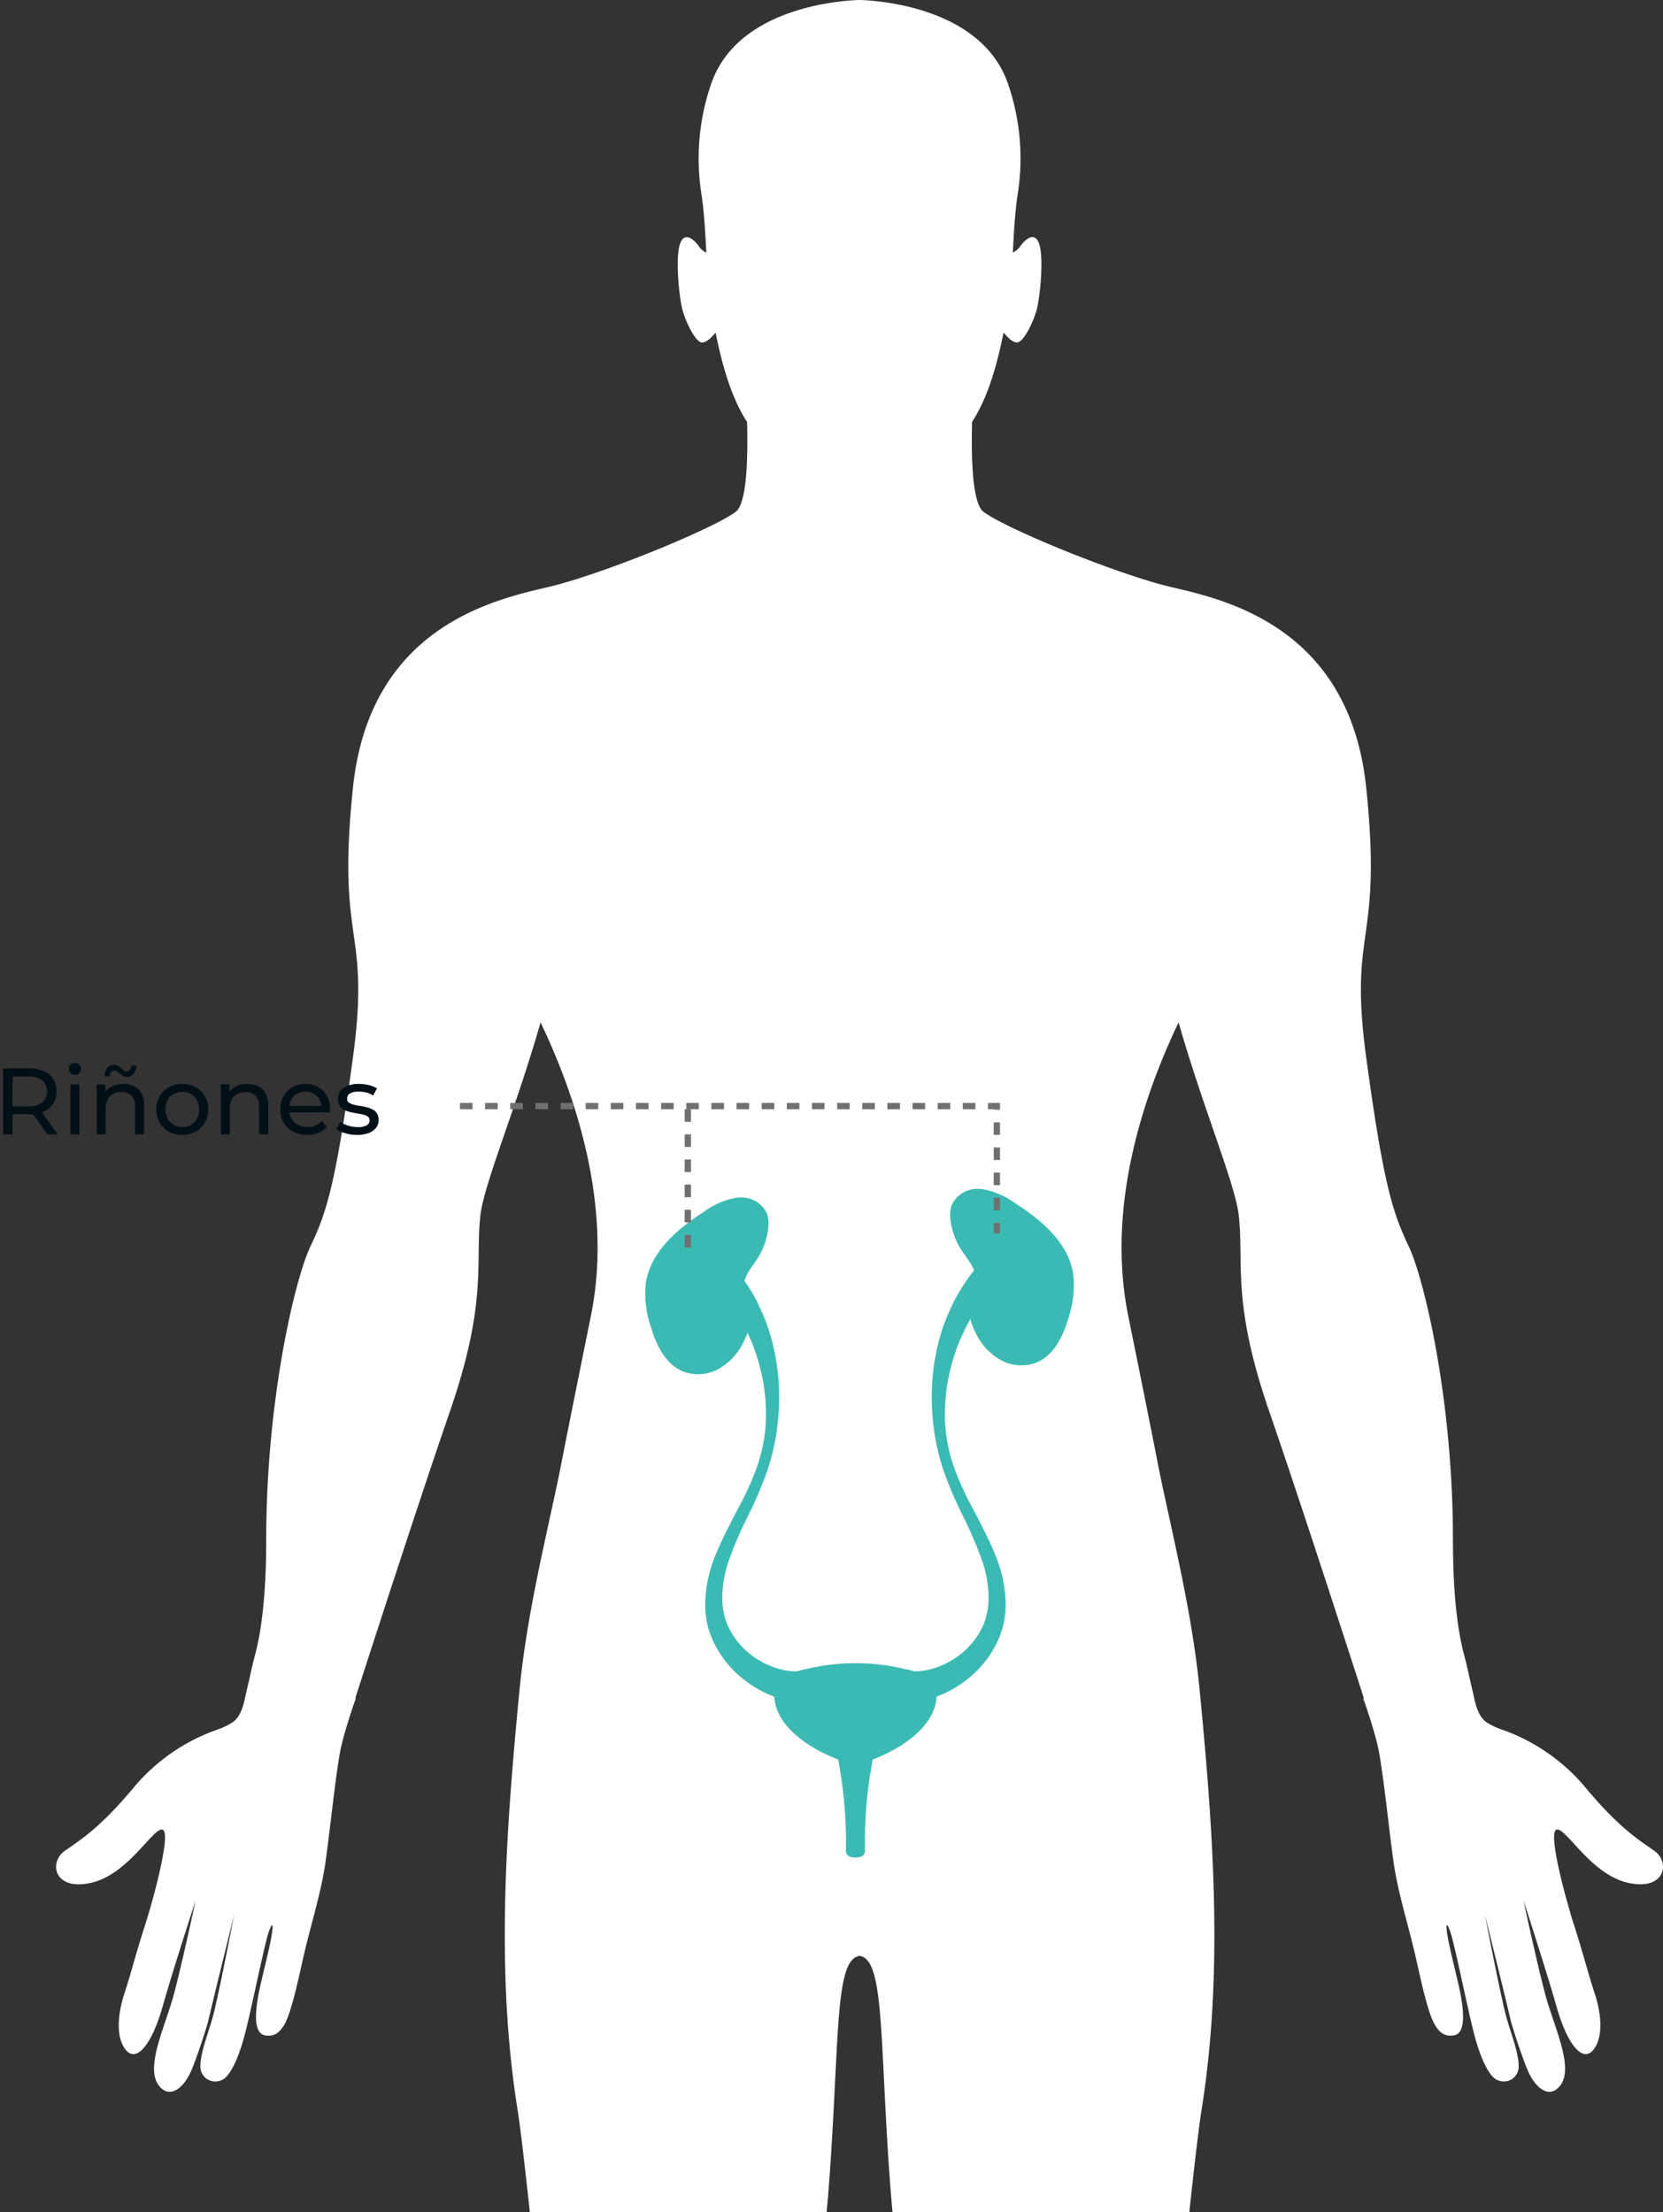 <?xml version="1.0" encoding="UTF-8"?>
<svg xmlns="http://www.w3.org/2000/svg" xmlns:xlink="http://www.w3.org/1999/xlink" width="264.563" height="352" viewBox="0 0 264.563 352">
  <rect x="0" y="0" width="264.563" height="352" fill="#333333" stroke="none"/>
  <defs>
    <clipPath id="clip-path">
      <rect id="Rectángulo_913" data-name="Rectángulo 913" width="255.638" height="352" fill="#fff"></rect>
    </clipPath>
    <clipPath id="clip-path-4">
      <path id="Trazado_5048" data-name="Trazado 5048" d="M107.123,201.7l-2.1,1.74s-.344.7.108,1.1l.721.829c.26.32.506.674.815,1.078a15.671,15.671,0,0,1,.966,1.4l.546.819.528.919a36.71,36.71,0,0,1,2.143,4.445,33.758,33.758,0,0,1,1.607,5.677,30.055,30.055,0,0,1,.447,6.624,25.7,25.7,0,0,1-1.363,6.984,46.789,46.789,0,0,1-3.089,6.794c-1.169,2.251-2.378,4.526-3.376,6.917a21.664,21.664,0,0,0-1.8,7.553,18.163,18.163,0,0,0,.026,1.939l0,.061v.03l.018.118.016.108.031.217.063.432a8.522,8.522,0,0,0,.15.879,14.488,14.488,0,0,0,1.365,3.605,16.558,16.558,0,0,0,4.419,5.251,17.985,17.985,0,0,0,5.161,2.869,16.569,16.569,0,0,0,4.631.894,12.812,12.812,0,0,0,1.8-.016,7.582,7.582,0,0,0,1.34-.154l1.119-.2-1.719-5.414-.656.239a3.868,3.868,0,0,1-.814.248,6.133,6.133,0,0,1-1.158.212l-.708.066c-.249.012-.513-.012-.789-.014a10.942,10.942,0,0,1-1.8-.2,13.211,13.211,0,0,1-4.149-1.685,12.866,12.866,0,0,1-3.866-3.735,11.934,11.934,0,0,1-1.253-2.57,7.21,7.21,0,0,1-.206-.812l-.171-.756a15.792,15.792,0,0,1-.149-1.6,18.474,18.474,0,0,1,1.213-6.759,63.876,63.876,0,0,1,3-6.857,58.885,58.885,0,0,0,3-7.1,32.044,32.044,0,0,0,1.006-3.693c.122-.619.256-1.233.364-1.848q.12-.927.239-1.841a39.074,39.074,0,0,0,.117-7.1,37.178,37.178,0,0,0-1.1-6.329,30.76,30.76,0,0,0-1.915-5.133q-.267-.555-.514-1.075l-.547-.966a18.568,18.568,0,0,0-1.051-1.682c-.344-.5-.656-.968-.925-1.331-.269-.338-.5-.627-.682-.861a.787.787,0,0,0-.716-.352,1.428,1.428,0,0,0-.342.041" fill="#3bbab3"></path>
    </clipPath>
    <clipPath id="clip-path-5">
      <path id="Trazado_5049" data-name="Trazado 5049" d="M146.147,202.008c-.184.234-.413.523-.681.861-.27.363-.581.833-.925,1.331a18.567,18.567,0,0,0-1.05,1.682c-.177.31-.359.632-.549.966-.164.347-.336.7-.513,1.075a30.671,30.671,0,0,0-1.915,5.133,37.076,37.076,0,0,0-1.1,6.329,39.256,39.256,0,0,0,.117,7.1q.118.914.24,1.841c.108.615.242,1.229.364,1.848a32.039,32.039,0,0,0,1,3.693,59.376,59.376,0,0,0,3,7.1,64.076,64.076,0,0,1,3,6.857,18.5,18.5,0,0,1,1.213,6.759,15.794,15.794,0,0,1-.149,1.6l-.171.756a7,7,0,0,1-.207.812,11.843,11.843,0,0,1-1.253,2.57,12.844,12.844,0,0,1-3.866,3.735,13.206,13.206,0,0,1-4.148,1.685,10.953,10.953,0,0,1-1.8.2c-.277,0-.541.026-.79.014l-.707-.066a6.118,6.118,0,0,1-1.158-.212,3.879,3.879,0,0,1-.815-.248l-.656-.239-1.717,5.414,1.118.2a7.559,7.559,0,0,0,1.34.154,12.8,12.8,0,0,0,1.8.016,16.575,16.575,0,0,0,4.632-.894,17.986,17.986,0,0,0,5.161-2.869,16.559,16.559,0,0,0,4.419-5.251,14.488,14.488,0,0,0,1.365-3.605,8.509,8.509,0,0,0,.149-.879l.064-.432.031-.217.017-.108.017-.118v-.03l0-.061a18.159,18.159,0,0,0,.026-1.939,21.686,21.686,0,0,0-1.8-7.553c-1-2.391-2.207-4.666-3.376-6.917a46.683,46.683,0,0,1-3.089-6.794,25.7,25.7,0,0,1-1.363-6.984,29.993,29.993,0,0,1,.448-6.624,33.667,33.667,0,0,1,1.6-5.677,36.559,36.559,0,0,1,2.144-4.445l.528-.919.547-.819a15.266,15.266,0,0,1,.965-1.4c.308-.4.556-.758.815-1.078q.424-.49.721-.829c.452-.4.109-1.1.109-1.1l-2.1-1.74a1.428,1.428,0,0,0-.342-.041.789.789,0,0,0-.717.352" fill="#3bbab3"></path>
    </clipPath>
    <clipPath id="clip-path-6">
      <path id="Trazado_5050" data-name="Trazado 5050" d="M124.214,278.933a71.224,71.224,0,0,1,1.449,15.26,1.191,1.191,0,0,0,.43,1.173,2.877,2.877,0,0,0,2.143,0,1.191,1.191,0,0,0,.43-1.173,71.1,71.1,0,0,1,1.45-15.26l-2.951-.271-2.951.271" fill="#3bbab3"></path>
    </clipPath>
    <clipPath id="clip-path-7">
      <path id="Trazado_5051" data-name="Trazado 5051" d="M119.307,265.577l-.077.019a8.358,8.358,0,0,0-4.129,1.945,3.639,3.639,0,0,0-.782,3.076c.591,4.039,4.942,7.326,9.85,9.267a8.354,8.354,0,0,0,2.968.712h.056a8.349,8.349,0,0,0,2.967-.712c4.907-1.941,9.259-5.228,9.849-9.267a3.638,3.638,0,0,0-.781-3.076A8.363,8.363,0,0,0,135.1,265.6l-.077-.019a33.415,33.415,0,0,0-15.715,0" fill="#3bbab3"></path>
    </clipPath>
    <clipPath id="clip-path-8">
      <path id="Trazado_5053" data-name="Trazado 5053" d="M108.311,190.571a12.067,12.067,0,0,0-5.222,2.224c-4.229,2.732-8.5,6.361-9.267,11.336a16.1,16.1,0,0,0,.773,6.952c.87,2.936,2.359,6.048,5.207,7.177a6.841,6.841,0,0,0,5.844-.571,9.817,9.817,0,0,0,3.9-4.533,8.651,8.651,0,0,0,.575-6.118,9.943,9.943,0,0,1-.681-2.237c-.131-1.659,1.156-3.036,2.071-4.428a11.257,11.257,0,0,0,1.757-4.745,5.229,5.229,0,0,0-.21-2.6,4.47,4.47,0,0,0-4.239-2.484,5.028,5.028,0,0,0-.506.025" fill="#3bbab3"></path>
    </clipPath>
    <clipPath id="clip-path-9">
      <path id="Trazado_5054" data-name="Trazado 5054" d="M142.5,191.69a5.24,5.24,0,0,0-.193,2.6,11.25,11.25,0,0,0,1.79,4.735c.924,1.385,2.22,2.754,2.1,4.414a10.081,10.081,0,0,1-.665,2.241,8.647,8.647,0,0,0,.614,6.114,9.821,9.821,0,0,0,3.928,4.507,6.845,6.845,0,0,0,5.85.532c2.839-1.148,4.308-4.27,5.157-7.213a16.084,16.084,0,0,0,.727-6.956c-.8-4.971-5.1-8.57-9.341-11.273a12.077,12.077,0,0,0-5.239-2.19c-.156-.014-.313-.021-.47-.021a4.477,4.477,0,0,0-4.258,2.512" fill="#3bbab3"></path>
    </clipPath>
  </defs>
  <g id="rinonnes_ilustra" transform="translate(-1371.075 -437)">
    <g id="Grupo_2869" data-name="Grupo 2869" transform="translate(1380 437)">
      <g id="Grupo_2890" data-name="Grupo 2890" clip-path="url(#clip-path)">
        <g id="Grupo_2870" data-name="Grupo 2870">
          <g id="Grupo_2869-2" data-name="Grupo 2869" clip-path="url(#clip-path)">
            <path id="Trazado_5047" data-name="Trazado 5047" d="M5.591,299.589c5.95-1.351,9.884-8.9,11.349-8.45s-1.625,11.623-2.853,15.395-2.419,8.3-3.2,10.606-1.644,6.558.1,8.914,4.229-.684,5.949-6.747,5.255-16.889,5.255-16.889-1.949,9.136-3.385,14.67-5.149,12.608-1.979,15.274c1.669,1.4,3.645-.382,4.753-3.053,1.12-2.7,2.5-7.206,2.6-7.641,1.048-4.517,4.135-16.936,4.135-16.936s-1.994,10.412-3.166,15.349c-.656,2.76-2.193,6.35-2.187,8.577a2.365,2.365,0,0,0,3.2,2.4c1.638-.489,3.092-4.172,4.052-8.079.984-4,2.462-11.272,3.355-14.7.339-1.3.907-2.583.869-1.606-.082,2.11-1.721,7.881-2.254,10.766-.676,3.658-.551,6.243,1.171,6.455,1.083.133,2.033-.141,2.961-1.744,1.065-1.84,2.119-6.689,2.88-10.111,1.233-5.544,2.933-10.647,3.647-15.631s1.747-15.165,2.514-18.5,2.338-7.692,2.338-7.692L47.6,270.2c3.024-9.378,10.323-31.9,15.053-45.619,6.089-17.659,3.958-23.748,4.871-31.36.593-4.938,5.8-17.31,9.547-30.545,5.678,11.892,11.514,29.407,8.015,46.682-6.146,30.349-4.225,21.513-6.146,30.349-2.118,9.742-4.26,19.3-5.222,29.264-2.15,22.258-3.822,44.8-.288,66.834.4,2.5,1.131,8.741,1.937,16.192h47.219q.29-3.209.532-6.646c1.5-21.736.817-33.568,4.706-34.135,3.888.567,3.206,12.4,4.705,34.135q.238,3.442.532,6.646h47.22c.8-7.451,1.535-13.688,1.936-16.192,3.534-22.035,1.862-44.576-.288-66.834-.962-9.962-3.1-19.522-5.222-29.264-1.921-8.836,0,0-6.146-30.349-3.5-17.275,2.337-34.79,8.015-46.682,3.75,13.235,8.955,25.607,9.547,30.545.913,7.612-1.218,13.7,4.871,31.36,4.73,13.715,12.028,36.241,15.053,45.619l-.109.012s1.57,4.355,2.338,7.692,1.8,13.517,2.514,18.5,2.414,10.087,3.648,15.631c.761,3.422,1.815,8.271,2.879,10.111.928,1.6,1.878,1.877,2.961,1.744,1.722-.212,1.847-2.8,1.171-6.455-.533-2.885-2.172-8.656-2.254-10.766-.038-.977.531.308.869,1.606.893,3.423,2.372,10.7,3.355,14.7.96,3.907,2.414,7.59,4.052,8.079a2.365,2.365,0,0,0,3.2-2.4c.006-2.227-1.531-5.817-2.186-8.577-1.172-4.937-3.167-15.349-3.167-15.349s3.087,12.419,4.135,16.936c.1.435,1.485,4.937,2.606,7.641,1.108,2.671,3.083,4.457,4.753,3.053,3.169-2.666-.544-9.74-1.98-15.274s-3.385-14.67-3.385-14.67,3.536,10.826,5.256,16.889,4.2,9.1,5.948,6.747.885-6.608.1-8.914-1.974-6.835-3.2-10.606-4.319-14.95-2.854-15.395,5.4,7.1,11.349,8.45,6.8-3.271,4.2-5.091-5.767-3.771-11.319-10.512a30.574,30.574,0,0,0-12.778-8.719,11.338,11.338,0,0,1-2.577-1.207c-1.593-1.135-1.86-3.49-2.294-5.269-.43-1.761-.766-3.547-1.24-5.3-.956-3.529-1.818-9.136-1.818-18.513,0-22.225-4.567-41.406-7-46.582s-3.958-9.134-6.8-30.141,2.639-17.558,0-42.929-22.123-29.837-30.852-31.867-26.589-9.388-30.039-12.026c-1.7-1.3-1.971-7.922-1.808-14.3,2.664-4.093,4.047-9.5,5.015-14.219.419.534,1.294,1.521,2.085,1.582,1.086.084,2.674-3.341,3.175-5.179s1.17-8.1.418-10.443-2.507-.5-3.091.418a3.231,3.231,0,0,1-1.121.911c.164-3.094.319-6.186.767-9.257a36.382,36.382,0,0,0-1.57-17.713C147.064.921,130.167.061,127.821,0h0c-2.345.061-19.243.921-23.572,13.238a36.382,36.382,0,0,0-1.571,17.713c.448,3.071.6,6.163.767,9.257a3.236,3.236,0,0,1-1.12-.911c-.585-.919-2.339-2.757-3.091-.418s-.084,8.6.418,10.443,2.088,5.263,3.174,5.179c.792-.061,1.666-1.048,2.086-1.582.968,4.722,2.35,10.126,5.014,14.219.164,6.377-.1,13-1.807,14.3-3.451,2.638-21.312,10-30.04,12.026s-28.213,6.5-30.852,31.867,2.842,21.921,0,42.929-4.364,24.965-6.8,30.141-7,24.357-7,46.582c0,9.377-.863,14.984-1.819,18.513-.473,1.749-.81,3.535-1.239,5.3-.435,1.779-.7,4.134-2.3,5.269a11.318,11.318,0,0,1-2.577,1.207,30.571,30.571,0,0,0-12.777,8.719C7.161,290.727,4,292.677,1.394,294.5s-1.753,6.443,4.2,5.091" fill="#fff"></path>
          </g>
        </g>
      </g>
    </g>
    <g id="Grupo_2870-2" data-name="Grupo 2870" transform="translate(748.854)">
      <g id="Grupo_2892" data-name="Grupo 2892" transform="translate(631.146 437)">
        <g id="Grupo_2871" data-name="Grupo 2871" clip-path="url(#clip-path-4)">
          <rect id="Rectángulo_904" data-name="Rectángulo 904" width="20.204" height="69.388" transform="translate(103.217 201.656)" fill="#3bbab3"></rect>
        </g>
      </g>
      <g id="Grupo_2893" data-name="Grupo 2893" transform="translate(631.146 437)">
        <g id="Grupo_2873" data-name="Grupo 2873" clip-path="url(#clip-path-5)">
          <rect id="Rectángulo_905" data-name="Rectángulo 905" width="20.203" height="69.388" transform="translate(130.909 201.656)" fill="#3bbab3"></rect>
        </g>
      </g>
      <g id="Grupo_2894" data-name="Grupo 2894" transform="translate(631.146 437)">
        <g id="Grupo_2875" data-name="Grupo 2875" clip-path="url(#clip-path-6)">
          <rect id="Rectángulo_906" data-name="Rectángulo 906" width="5.902" height="16.912" transform="translate(124.214 278.662)" fill="#3bbab3"></rect>
        </g>
      </g>
      <g id="Grupo_2895" data-name="Grupo 2895" transform="translate(631.146 437)">
        <g id="Grupo_2877" data-name="Grupo 2877" clip-path="url(#clip-path-7)">
          <rect id="Rectángulo_907" data-name="Rectángulo 907" width="26" height="15.956" transform="translate(114.164 264.64)" fill="#3bbab3"></rect>
        </g>
      </g>
      <g id="Grupo_2896" data-name="Grupo 2896" transform="translate(631.146 437)">
        <g id="Grupo_2886" data-name="Grupo 2886" clip-path="url(#clip-path-8)">
          <rect id="Rectángulo_911" data-name="Rectángulo 911" width="29.918" height="22.062" transform="translate(91.266 218.835) rotate(-85.555)" fill="#3bbab3"></rect>
        </g>
      </g>
      <g id="Grupo_2897" data-name="Grupo 2897" transform="translate(631.146 437)">
        <g id="Grupo_2888" data-name="Grupo 2888" clip-path="url(#clip-path-9)">
          <rect id="Rectángulo_912" data-name="Rectángulo 912" width="22.321" height="29.995" transform="translate(139.793 189.379) rotate(-4.83)" fill="#3bbab3"></rect>
        </g>
      </g>
    </g>
    <path id="Trazado_5197" data-name="Trazado 5197" d="M1.575,0V-10.5h4.1a5.758,5.758,0,0,1,2.355.435,3.335,3.335,0,0,1,1.5,1.26A3.582,3.582,0,0,1,10.05-6.84a3.545,3.545,0,0,1-.525,1.958,3.351,3.351,0,0,1-1.5,1.253A5.758,5.758,0,0,1,5.67-3.2H2.4l.675-.69V0ZM8.6,0,5.925-3.81H7.53L10.23,0ZM3.075-3.735,2.4-4.47H5.625a3.322,3.322,0,0,0,2.182-.622A2.155,2.155,0,0,0,8.55-6.84a2.133,2.133,0,0,0-.743-1.74A3.35,3.35,0,0,0,5.625-9.2H2.4l.675-.75ZM12.27,0V-7.95h1.44V0Zm.72-9.48a.96.96,0,0,1-.7-.27.886.886,0,0,1-.278-.66.9.9,0,0,1,.278-.675.96.96,0,0,1,.7-.27.975.975,0,0,1,.7.262.862.862,0,0,1,.278.653.941.941,0,0,1-.27.682A.94.94,0,0,1,12.99-9.48ZM20.7-8.025a3.76,3.76,0,0,1,1.717.375A2.691,2.691,0,0,1,23.58-6.51,3.989,3.989,0,0,1,24-4.575V0H22.56V-4.41A2.42,2.42,0,0,0,22-6.15a2.092,2.092,0,0,0-1.583-.585,2.827,2.827,0,0,0-1.335.3,2.055,2.055,0,0,0-.878.885A3.1,3.1,0,0,0,17.9-4.1V0h-1.44V-7.95h1.38v2.145l-.225-.57a2.761,2.761,0,0,1,1.2-1.215A3.936,3.936,0,0,1,20.7-8.025Zm.585-1.125a1.32,1.32,0,0,1-.637-.15,2.585,2.585,0,0,1-.5-.352,5,5,0,0,0-.435-.353.72.72,0,0,0-.42-.15.654.654,0,0,0-.533.247,1.182,1.182,0,0,0-.233.683h-.81a2.234,2.234,0,0,1,.42-1.335,1.267,1.267,0,0,1,1.05-.495,1.311,1.311,0,0,1,.645.157,2.738,2.738,0,0,1,.51.36q.225.2.427.352a.687.687,0,0,0,.413.15.685.685,0,0,0,.54-.24,1.027,1.027,0,0,0,.225-.66h.81a2.062,2.062,0,0,1-.413,1.29A1.288,1.288,0,0,1,21.285-9.15ZM30.075.09a4.257,4.257,0,0,1-2.13-.525,3.891,3.891,0,0,1-1.47-1.448,4.064,4.064,0,0,1-.54-2.092,4.053,4.053,0,0,1,.54-2.1,3.852,3.852,0,0,1,1.47-1.432,4.306,4.306,0,0,1,2.13-.518,4.318,4.318,0,0,1,2.123.518,3.8,3.8,0,0,1,1.47,1.425A4.087,4.087,0,0,1,34.2-3.975a4.1,4.1,0,0,1-.533,2.1A3.837,3.837,0,0,1,32.2-.435,4.269,4.269,0,0,1,30.075.09Zm0-1.26a2.73,2.73,0,0,0,1.372-.345A2.437,2.437,0,0,0,32.4-2.5a3.056,3.056,0,0,0,.345-1.478A3,3,0,0,0,32.4-5.453a2.462,2.462,0,0,0-.953-.968,2.73,2.73,0,0,0-1.372-.345,2.689,2.689,0,0,0-1.365.345,2.584,2.584,0,0,0-.96.968,2.9,2.9,0,0,0-.36,1.478A2.953,2.953,0,0,0,27.75-2.5a2.555,2.555,0,0,0,.96.982A2.689,2.689,0,0,0,30.075-1.17ZM40.44-8.025a3.76,3.76,0,0,1,1.717.375A2.691,2.691,0,0,1,43.32-6.51a3.989,3.989,0,0,1,.42,1.935V0H42.3V-4.41a2.42,2.42,0,0,0-.562-1.74,2.092,2.092,0,0,0-1.583-.585,2.827,2.827,0,0,0-1.335.3,2.055,2.055,0,0,0-.878.885A3.1,3.1,0,0,0,37.635-4.1V0H36.2V-7.95h1.38v2.145l-.225-.57a2.761,2.761,0,0,1,1.2-1.215A3.936,3.936,0,0,1,40.44-8.025ZM49.95.09a4.629,4.629,0,0,1-2.243-.525,3.783,3.783,0,0,1-1.5-1.44,4.1,4.1,0,0,1-.532-2.1,4.191,4.191,0,0,1,.517-2.1,3.736,3.736,0,0,1,1.425-1.432,4.059,4.059,0,0,1,2.048-.518,4.012,4.012,0,0,1,2.04.51,3.61,3.61,0,0,1,1.388,1.433,4.431,4.431,0,0,1,.5,2.153q0,.09-.007.21t-.022.225H46.8V-4.53h6.015l-.585.36a2.673,2.673,0,0,0-.315-1.365,2.407,2.407,0,0,0-.907-.937,2.612,2.612,0,0,0-1.343-.338,2.623,2.623,0,0,0-1.335.338,2.378,2.378,0,0,0-.915.945,2.86,2.86,0,0,0-.33,1.387v.24a2.735,2.735,0,0,0,.368,1.418,2.524,2.524,0,0,0,1.028.968A3.223,3.223,0,0,0,50-1.17a3.311,3.311,0,0,0,1.283-.24,2.809,2.809,0,0,0,1.012-.72l.8.93a3.482,3.482,0,0,1-1.342.96A4.673,4.673,0,0,1,49.95.09Zm7.92,0a6.467,6.467,0,0,1-1.882-.27,4.42,4.42,0,0,1-1.4-.66l.6-1.14a4.921,4.921,0,0,0,1.26.585,4.991,4.991,0,0,0,1.53.24,2.774,2.774,0,0,0,1.447-.285.9.9,0,0,0,.443-.8.7.7,0,0,0-.27-.585,1.841,1.841,0,0,0-.712-.315q-.443-.1-.983-.188t-1.08-.21a4.3,4.3,0,0,1-.99-.36,1.87,1.87,0,0,1-.72-.645,1.988,1.988,0,0,1-.27-1.1,2.042,2.042,0,0,1,.4-1.26,2.566,2.566,0,0,1,1.147-.832,4.8,4.8,0,0,1,1.763-.293,6.939,6.939,0,0,1,1.583.188,3.93,3.93,0,0,1,1.313.533l-.615,1.14a3.4,3.4,0,0,0-1.125-.5A5.188,5.188,0,0,0,58.14-6.8a2.588,2.588,0,0,0-1.41.307.916.916,0,0,0-.465.788.744.744,0,0,0,.278.622,2.008,2.008,0,0,0,.72.338,8.91,8.91,0,0,0,.983.2q.54.083,1.08.21a4.381,4.381,0,0,1,.983.353,1.905,1.905,0,0,1,.72.63,1.879,1.879,0,0,1,.278,1.08,1.932,1.932,0,0,1-.42,1.245A2.717,2.717,0,0,1,59.7-.2,5.127,5.127,0,0,1,57.87.09Z" transform="translate(1370 617.5)" fill="#011017" stroke="rgba(0,0,0,0)" stroke-width="1"></path>
    <path id="Trazado_5196" data-name="Trazado 5196" d="M12774.095-2248h85.415v20.272" transform="translate(-11329.847 2861)" fill="none" stroke="#707070" stroke-width="1" stroke-dasharray="2"></path>
    <line id="Línea_78" data-name="Línea 78" y2="22" transform="translate(1480.5 613.5)" fill="none" stroke="#707070" stroke-width="1" stroke-dasharray="2"></line>
  </g>
</svg>
